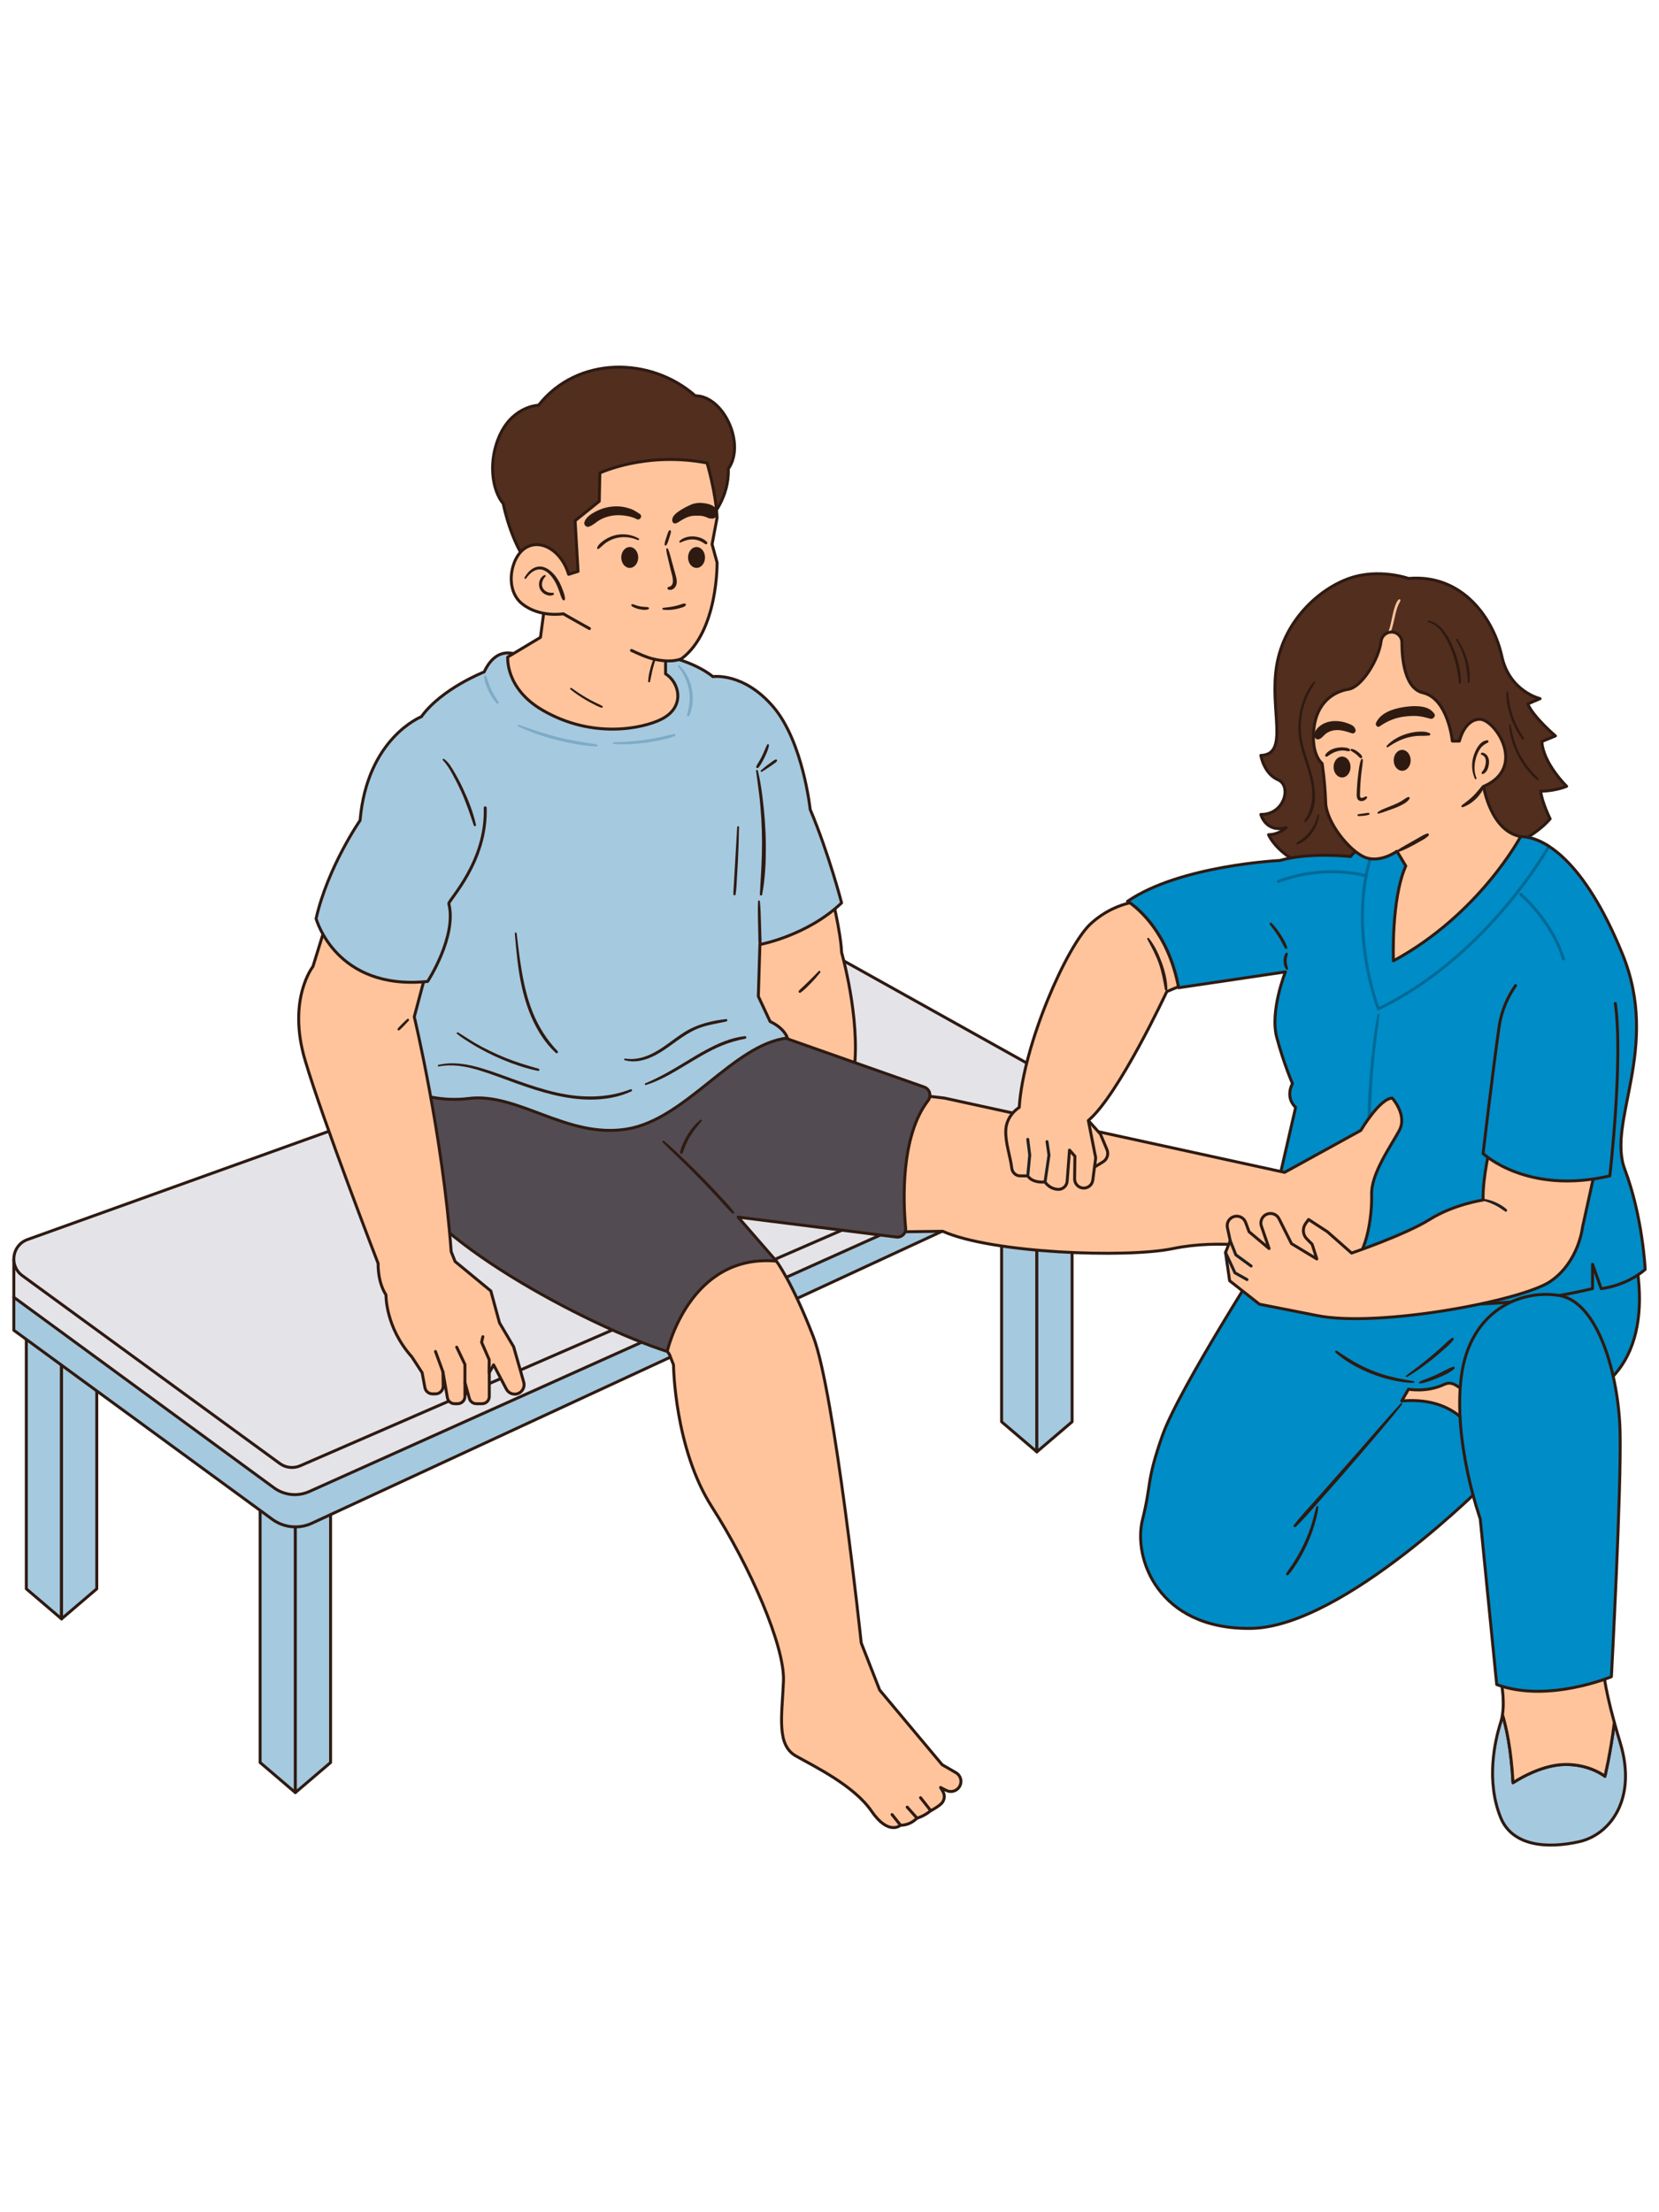 <?xml version="1.0" encoding="UTF-8"?>
<svg xmlns="http://www.w3.org/2000/svg" id="Osteopathy_Treatment" data-name="Osteopathy Treatment" viewBox="0 0 600 800">
  <g>
    <path d="M532.5,525.032l10.227-9.456s-10.61-19.972-29.169-21.279c-18.559-1.307-8.402,15.367-8.402,15.367l27.343,15.367Z" fill="#ffc49c"></path>
    <path d="M571.136,666.003c-11.293,2.557-24.148,1.787-28.409-8.736-5.335-13.174-2.131-27.699,0-34.304,.298-.938,.522-1.918,.671-2.919,1.374,4.57,3.164,12.592,3.803,24.652,0,0,9.375-6.392,18.537-6.605,9.162-.213,14.702,4.261,14.702,4.261,0,0,2.024-8.256,3.409-19.443,.607,2.216,1.31,4.645,2.12,7.298,6.168,20.242-3.541,33.239-14.833,35.796Z" fill="#a5c9df"></path>
    <path d="M571.136,666.003c-11.293,2.557-24.148,1.787-28.409-8.736-5.335-13.174-2.131-27.699,0-34.304,.298-.938,.522-1.918,.671-2.919,1.374,4.57,3.164,12.592,3.803,24.652,0,0,9.375-6.392,18.537-6.605,9.162-.213,14.702,4.261,14.702,4.261,0,0,2.024-8.256,3.409-19.443,.607,2.216,1.31,4.645,2.12,7.298,6.168,20.242-3.541,33.239-14.833,35.796Z" fill="none" stroke="#2e1a11" stroke-linecap="round" stroke-linejoin="round" stroke-width="1.065"></path>
    <path d="M583.849,622.91c-1.385,11.186-3.409,19.443-3.409,19.443,0,0-5.54-4.474-14.702-4.261-9.162,.213-18.537,6.605-18.537,6.605-.639-12.06-2.429-20.082-3.803-24.652,.906-6.094-.671-12.848-.671-12.848l37.074-4.474s0,5.476,4.048,20.188Z" fill="#ffc49c"></path>
    <path d="M583.849,622.91c-1.385,11.186-3.409,19.443-3.409,19.443,0,0-5.54-4.474-14.702-4.261-9.162,.213-18.537,6.605-18.537,6.605-.639-12.06-2.429-20.082-3.803-24.652,.906-6.094-.671-12.848-.671-12.848l37.074-4.474s0,5.476,4.048,20.188Z" fill="none" stroke="#2e1a11" stroke-linecap="round" stroke-linejoin="round" stroke-width="1.065"></path>
    <path d="M591.307,454.223l-132.316-2.709s-32.6,50.588-38.566,67.553c-5.966,16.965-3.835,16.965-7.244,30.601-3.409,13.636,5.54,39.631,39.205,39.205,33.665-.426,86.08-53.694,86.08-53.694,0,0-.793-31.108-31.505-28.551l2.442-4.261s6.477,1.278,12.869-1.704,5.966,9.375,35.37,7.67c29.404-1.705,39.631-24.269,33.665-54.109Z" fill="#008cc6"></path>
    <path d="M591.307,454.223l-132.316-2.709s-32.6,50.588-38.566,67.553c-5.966,16.965-3.835,16.965-7.244,30.601-3.409,13.636,5.54,39.631,39.205,39.205,33.665-.426,86.08-53.694,86.08-53.694,0,0-.793-31.108-31.505-28.551l2.442-4.261s6.477,1.278,12.869-1.704,5.966,9.375,35.37,7.67c29.404-1.705,39.631-24.269,33.665-54.109Z" fill="none" stroke="#2e1a11" stroke-linecap="round" stroke-linejoin="round" stroke-width="1.065"></path>
    <path d="M509.403,209.182s-10.714-3.835-21.508,0c-10.794,3.835-23.365,15.128-26.135,31.321-2.77,16.193,4.688,32.324-5.753,32.675,0,0,1.065,6.593,6.179,8.798,5.114,2.206,2.344,12.675-6.179,12.554,0,0,1.705,6.697,9.162,4.78,0,0-2.557,2.52-6.392,2.539,0,0,4.693,11.524,25.038,14.294,20.346,2.77,63.172-4.048,76.809-20.029,0,0-2.983-5.966-3.409-10.014,0,0,4.688,.117,9.375-1.752,0,0-8.523-8.305-8.949-16.205l4.901-2.022s-7.884-6.655-10.014-11.555l4.474-1.918s-11.08-2.557-13.85-15.341-13.593-29.83-33.75-28.125Z" fill="#522e1f"></path>
    <path d="M516.521,225.012c4.039,.966,6.275,5.26,7.835,8.738,1.879,4.189,2.809,8.671,3.307,13.215,.049,.445,.707,.469,.712,0,.034-3.754-.783-7.497-2.086-11.006-1.184-3.188-2.742-6.541-5.145-9.005-1.225-1.256-2.721-2.201-4.46-2.53-.382-.072-.55,.497-.163,.59h0Z" fill="#2e1a11"></path>
    <path d="M526.616,231.455c1.422,2.252,2.463,4.758,3.159,7.324,.702,2.59,.934,5.233,1.035,7.905,.016,.422,.603,.407,.645,0,.564-5.447-1.348-11.034-4.304-15.542-.217-.332-.75-.027-.535,.313h0Z" fill="#2e1a11"></path>
    <path d="M545.799,262.242c.223,3.794,1.423,7.566,3.146,10.937,.87,1.703,1.905,3.32,3.075,4.833,1.149,1.485,2.447,2.996,3.988,4.087,.326,.231,.653-.258,.408-.529-1.248-1.385-2.588-2.661-3.737-4.138-1.139-1.465-2.136-3.04-2.993-4.686-1.734-3.332-2.735-6.883-3.32-10.58-.051-.321-.587-.247-.568,.077h0Z" fill="#2e1a11"></path>
    <path d="M544.807,250.304c-.165,3.009,.572,6.22,1.544,9.048,.985,2.865,2.35,5.647,4.237,8.028,.259,.327,.796-.097,.575-.444-1.618-2.542-3.059-5.159-4.032-8.021-.472-1.388-.856-2.807-1.14-4.245-.291-1.473-.414-2.958-.616-4.442-.046-.337-.551-.231-.568,.077h0Z" fill="#2e1a11"></path>
    <path d="M475.166,246.481c-2.204,2.461-3.628,5.81-4.526,8.956-.918,3.215-1.268,6.597-.98,9.93,.631,7.282,4.583,13.853,4.905,21.176,.16,3.647-.668,7.165-2.81,10.157-.246,.343,.293,.743,.578,.446,4.598-4.768,3.481-12.491,1.797-18.246-1.08-3.689-2.484-7.297-3.199-11.085-.644-3.412-.602-6.943,.092-10.345,.392-1.92,.985-3.806,1.782-5.597,.788-1.774,1.829-3.376,2.825-5.034,.17-.282-.236-.612-.464-.358h0Z" fill="#2e1a11"></path>
    <path d="M476.475,294.771c-.431,2.083-1.382,4.067-2.65,5.768-.622,.835-1.35,1.599-2.138,2.279-.836,.723-1.761,1.282-2.666,1.906-.326,.225-.138,.827,.287,.681,2.103-.723,3.896-2.458,5.201-4.205,1.381-1.849,2.228-3.99,2.552-6.268,.053-.376-.505-.553-.586-.162h0Z" fill="#2e1a11"></path>
    <path d="M509.403,209.182s-10.714-3.835-21.508,0c-10.794,3.835-23.365,15.128-26.135,31.321-2.77,16.193,4.688,32.324-5.753,32.675,0,0,1.065,6.593,6.179,8.798,5.114,2.206,2.344,12.675-6.179,12.554,0,0,1.705,6.697,9.162,4.78,0,0-2.557,2.52-6.392,2.539,0,0,4.693,11.524,25.038,14.294,20.346,2.77,63.172-4.048,76.809-20.029,0,0-2.983-5.966-3.409-10.014,0,0,4.688,.117,9.375-1.752,0,0-8.523-8.305-8.949-16.205l4.901-2.022s-7.884-6.655-10.014-11.555l4.474-1.918s-11.08-2.557-13.85-15.341-13.593-29.83-33.75-28.125Z" fill="none" stroke="#2e1a11" stroke-linecap="round" stroke-linejoin="round" stroke-width="1.065"></path>
    <path d="M502.082,230.031c1.34-1.783,1.729-4.184,2.215-6.306,.271-1.181,.534-2.368,.886-3.528,.317-1.044,.768-1.948,1.267-2.906,.202-.388-.281-.775-.608-.469-.716,.669-1.097,1.788-1.398,2.692-.387,1.163-.66,2.361-.927,3.556-.485,2.175-.829,4.689-2.05,6.602-.252,.395,.347,.716,.615,.359h0Z" fill="#ffc49c"></path>
    <path d="M496.704,304.823s-6.014,1.803-8.263,4.928c0,0-14.748-1.705-25.544,1.421,0,0-36.08,1.707-55.114,14.774,0,0,14.205,8.238,18.466,31.249l38.637-5.734s-5.682,14.14-3.125,23.715c2.557,9.575,5.682,16.678,5.682,16.678,0,0-2.841,4.735,1.136,8.617l-12.571,54.735s46.662,28.125,119.958,10.796v-8.807l3.125,8.807s8.807-.82,15.909-6.944c0,0-.852-18.908-7.386-36.238-6.534-17.33,13.068-43.755-.852-77.844-13.921-34.089-28.409-42.328-36.79-42.47s-53.267,2.316-53.267,2.316Z" fill="#008cc6"></path>
    <path d="M494.071,316.745s-14.067-4.437-31.711,1.955" fill="none" stroke="#006a96" stroke-linecap="round" stroke-linejoin="round" stroke-width="1.065"></path>
    <path d="M549.971,323.436s13.636,11.354,16.619,28.025" fill="none" stroke="#006a96" stroke-linecap="round" stroke-linejoin="round" stroke-width="1.065"></path>
    <path d="M498.228,366.788c-.905,3.965-1.375,8.066-1.851,12.101-.479,4.056-.864,8.123-1.157,12.197-.589,8.185-.794,16.402-.62,24.606,.099,4.65,.226,9.328,.786,13.948,.065,.534,.874,.569,.861,0-.089-4.08-.357-8.154-.464-12.234s-.127-8.166-.057-12.248c.14-8.204,.647-16.404,1.504-24.565,.481-4.578,1.219-9.136,1.644-13.718,.034-.37-.564-.446-.646-.087h0Z" fill="#006a96"></path>
    <path d="M560.206,306.054c-3.929-2.534-7.426-3.499-10.235-3.547-7.708-.131-46.294,1.938-52.439,2.271-11.346,28.289,.968,60.087,.968,60.087,36.285-17.591,57.692-51.944,61.705-58.811Z" fill="none" stroke="#006a96" stroke-linecap="round" stroke-linejoin="round" stroke-width="1.065"></path>
    <path d="M496.704,304.823s-6.014,1.803-8.263,4.928c0,0-14.748-1.705-25.544,1.421,0,0-36.08,1.707-55.114,14.774,0,0,14.205,8.238,18.466,31.249l38.637-5.734s-5.682,14.14-3.125,23.715c2.557,9.575,5.682,16.678,5.682,16.678,0,0-2.841,4.735,1.136,8.617l-12.571,54.735s46.662,28.125,119.958,10.796v-8.807l3.125,8.807s8.807-.82,15.909-6.944c0,0-.852-18.908-7.386-36.238-6.534-17.33,13.068-43.755-.852-77.844-13.921-34.089-28.409-42.328-36.79-42.47s-53.267,2.316-53.267,2.316Z" fill="none" stroke="#2e1a11" stroke-linecap="round" stroke-linejoin="round" stroke-width="1.065"></path>
    <path d="M503.302,228.572h0c2.056,0,3.713,1.665,3.717,3.721,.01,5.847,.943,16.68,7.583,18.225,9.162,2.131,10.653,17.472,10.653,17.472h2.557s1.705-7.67,7.244-7.884c5.54-.213,17.472,17.472,1.492,24.29,0,0,2.557,16.193,13.423,18.111,0,0-14.915,28.125-46.023,44.958,0,0-.852-22.372,4.474-34.304l-3.196-5.327s-6.179,4.474-11.719,2.131c-5.54-2.344-13.85-12.571-14.063-19.815-.213-7.244-1.278-14.063-1.278-14.063,0,0-4.048-2.983-2.983-12.571,1.065-9.588,7.244-13.423,12.571-14.276,4.566-.731,10.854-10.384,11.752-17.421,.24-1.877,1.903-3.247,3.795-3.247Z" fill="#ffc49c"></path>
    <path d="M503.302,228.572h0c2.056,0,3.713,1.665,3.717,3.721,.01,5.847,.943,16.68,7.583,18.225,9.162,2.131,10.653,17.472,10.653,17.472h2.557s1.705-7.67,7.244-7.884c5.54-.213,17.472,17.472,1.492,24.29,0,0,2.557,16.193,13.423,18.111,0,0-14.915,28.125-46.023,44.958,0,0-.852-22.372,4.474-34.304l-3.196-5.327s-6.179,4.474-11.719,2.131c-5.54-2.344-13.85-12.571-14.063-19.815-.213-7.244-1.278-14.063-1.278-14.063,0,0-4.048-2.983-2.983-12.571,1.065-9.588,7.244-13.423,12.571-14.276,4.566-.731,10.854-10.384,11.752-17.421,.24-1.877,1.903-3.247,3.795-3.247Z" fill="none" stroke="#2e1a11" stroke-linecap="round" stroke-linejoin="round" stroke-width="1.065"></path>
    <path d="M505.609,308.091c1.032-.209,2.039-.701,2.985-1.152,.93-.444,1.848-.908,2.756-1.396,.906-.487,1.802-.992,2.693-1.508,.88-.51,1.954-1.078,2.614-1.869,.285-.342,.02-.852-.437-.751-.492,.109-.998,.379-1.451,.6-.492,.24-.964,.527-1.438,.801-.89,.516-1.784,1.023-2.681,1.528s-1.79,1.011-2.684,1.518c-.907,.514-1.865,1.029-2.654,1.717-.247,.216,.022,.567,.298,.511h0Z" fill="#2e1a11"></path>
    <path d="M536.194,284.037c-.34,.238-.587,.601-.848,.919-.274,.335-.549,.668-.827,1.001-.56,.671-1.151,1.312-1.773,1.926-1.235,1.218-2.629,2.269-4.024,3.295-.332,.244-.155,.869,.303,.719,1.793-.587,3.346-1.647,4.705-2.944,.676-.645,1.274-1.367,1.819-2.124,.266-.369,.502-.763,.708-1.167,.206-.402,.445-.856,.476-1.312,.018-.262-.324-.463-.542-.311h0Z" fill="#2e1a11"></path>
    <path d="M533.984,281.388c-1.003-2.415-.848-5.208-.063-7.656,.356-1.111,.843-2.201,1.533-3.147,.714-.979,1.617-1.518,2.674-2.059,.387-.198,.211-.85-.224-.826-2.606,.144-4.186,3.301-4.89,5.45-.924,2.823-.808,5.775,.4,8.479,.143,.319,.706,.087,.571-.24h0Z" fill="#2e1a11"></path>
    <path d="M535.731,272.872c.533,.267,.978,.461,1.299,.999,.365,.612,.381,1.347,.312,2.038-.063,.622-.221,1.252-.452,1.834-.222,.557-.592,1.028-.968,1.488-.231,.283-.026,.803,.389,.668,1.629-.531,2.161-2.662,2.214-4.174,.032-.904-.17-1.842-.735-2.564-.439-.562-1.228-1.101-1.976-.92-.279,.067-.349,.498-.083,.631h0Z" fill="#2e1a11"></path>
    <path d="M491.303,295.118c.647-.005,1.287-.028,1.931-.111,.658-.085,1.323-.168,1.937-.432,.315-.136,.137-.616-.167-.617-.63-.002-1.259,.144-1.881,.229-.606,.083-1.213,.175-1.82,.241-.185,.02-.345,.144-.345,.345,0,.186,.158,.347,.345,.345h0Z" fill="#2e1a11"></path>
    <path d="M498.573,294.23c.475-.181,.99-.271,1.474-.438,.519-.179,1.032-.373,1.551-.551,1.011-.347,2.023-.696,3.019-1.085,.954-.373,1.893-.788,2.784-1.293,.874-.495,1.884-1.134,2.362-2.047,.206-.394-.197-.73-.569-.569-.892,.386-1.675,1.057-2.52,1.541-.894,.511-1.837,.938-2.788,1.333-.939,.389-1.892,.744-2.829,1.138-.442,.186-.891,.362-1.325,.566-.502,.237-.922,.566-1.395,.844-.291,.17-.098,.691,.237,.563h0Z" fill="#2e1a11"></path>
    <path d="M488.602,271.484c.32,.229,.643,.437,.945,.632,.16,.103,.316,.211,.473,.318,.079,.053,.156,.108,.233,.164,.038,.028,.076,.056,.114,.085,.084,.063-.094-.076,.049,.038,.289,.232,.562,.481,.821,.746,.298,.306,.561,.721,1.032,.732,.154,.003,.309-.114,.347-.264,.125-.498-.277-.885-.592-1.214-.295-.308-.619-.584-.957-.843-.663-.51-1.368-.922-2.189-1.047-.401-.061-.618,.409-.276,.654h0Z" fill="#2e1a11"></path>
    <path d="M492.214,274.732c-.54,1.613-.751,3.348-.969,5.029-.224,1.732-.393,3.474-.484,5.219-.044,.841-.087,1.686-.088,2.529-.001,.607,.075,1.272,.527,1.725,.94,.942,2.597,.359,3.2-.676,.167-.286-.108-.637-.425-.553-.507,.134-.954,.548-1.501,.542-.721-.007-.624-.864-.615-1.375,.025-1.38,.093-2.76,.187-4.137,.091-1.336,.217-2.669,.379-3.999,.169-1.398,.416-2.803,.481-4.21,.019-.412-.569-.456-.691-.093h0Z" fill="#2e1a11"></path>
    <path d="M501.935,270.203c2.246-1.503,4.546-2.797,7.18-3.486,1.261-.33,2.552-.532,3.853-.603,1.333-.073,2.686,.058,4.008-.153,.371-.059,.43-.645,.105-.806-1.26-.624-2.737-.65-4.114-.557-1.431,.097-2.851,.359-4.221,.784-2.661,.824-5.326,2.223-7.195,4.326-.226,.254,.069,.707,.383,.497h0Z" fill="#2e1a11"></path>
    <path d="M488.175,270.982c-.482-.576-1.593-.634-2.289-.689-.82-.066-1.643-.011-2.449,.153-1.539,.314-3.263,1.107-4.112,2.493-.246,.401,.248,.908,.652,.652,.607-.385,1.173-.828,1.809-1.171,.627-.338,1.288-.607,1.98-.781,.673-.169,1.366-.249,2.06-.222,.354,.014,.705,.052,1.052,.122,.379,.076,.736,.188,1.123,.105,.314-.068,.352-.449,.174-.661h0Z" fill="#2e1a11"></path>
    <ellipse cx="507.118" cy="274.961" rx="3.067" ry="3.777" fill="#2e1a11"></ellipse>
    <ellipse cx="485.375" cy="277.377" rx="3.067" ry="3.777" fill="#2e1a11"></ellipse>
    <path d="M498.986,262.671c2.581-1.815,5.342-3.022,8.478-3.472,1.612-.231,3.27-.355,4.897-.273,1.673,.084,3.323,.546,4.929,.992,.962,.267,2.127-.941,1.424-1.852-.722-.934-1.433-1.557-2.538-2.003-.962-.388-2.001-.553-3.031-.643-2.011-.177-4.097,.04-6.08,.383-3.565,.617-7.739,2.044-9.394,5.553-.368,.781,.452,1.922,1.315,1.315h0Z" fill="#2e1a11"></path>
    <path d="M490.239,263.848c-.162-.387-.267-.707-.566-1.028-.266-.286-.568-.505-.918-.681-.749-.375-1.557-.67-2.361-.903-1.667-.484-3.398-.617-5.114-.359-1.321,.198-2.608,.701-3.688,1.492-.677,.496-1.222,1.043-1.69,1.744-.399,.597-.782,1.64-.496,2.346,.258,.638,.834,1.081,1.559,.885,1.031-.278,1.783-1.465,2.622-2.09-.146,.109,.038-.021,.087-.052,.104-.066,.205-.136,.311-.2,.238-.144,.484-.273,.736-.39,.3-.139,.127-.068,.439-.178,.262-.092,.528-.17,.798-.233,1.096-.257,2.281-.223,3.386-.028,.651,.114,1.29,.279,1.92,.476,.537,.168,1.161,.334,1.648,.528,.722,.288,1.633-.599,1.328-1.328h0Z" fill="#2e1a11"></path>
    <path d="M459.239,334.297c1.034,1.359,2.064,2.731,2.981,4.174,.447,.703,.866,1.422,1.264,2.154,.419,.773,.792,1.579,1.275,2.315,.256,.391,.902,.152,.772-.326-.453-1.663-1.465-3.242-2.391-4.68-.953-1.479-2.012-2.887-3.25-4.139-.32-.323-.942,.118-.65,.502h0Z" fill="#2e1a11"></path>
    <path d="M464.964,344.706c-.149,.228-.287,.443-.381,.7-.087,.238-.158,.48-.21,.729-.108,.514-.158,1.042-.14,1.566,.035,1.032,.28,2.135,1.019,2.9,.257,.265,.663-.012,.591-.344-.188-.866-.476-1.706-.507-2.6-.015-.427,.011-.858,.09-1.277,.042-.219,.092-.438,.154-.651,.067-.23,.104-.46,.17-.69,.139-.482-.526-.733-.787-.332h0Z" fill="#2e1a11"></path>
    <path d="M506.619,507.465c-5.158,5.614-10.088,11.433-15.117,17.163-5.033,5.734-10.073,11.461-15.137,17.168-2.855,3.217-5.844,6.361-8.464,9.777-.333,.434,.365,.92,.735,.567,2.787-2.653,5.288-5.62,7.841-8.494,2.507-2.822,5.006-5.65,7.497-8.485,5.038-5.734,9.996-11.539,14.939-17.355,2.769-3.258,5.507-6.534,8.147-9.899,.241-.307-.163-.745-.441-.441h0Z" fill="#2e1a11"></path>
    <path d="M476.095,544.868c-.657,2.116-1.086,4.296-1.761,6.41-.683,2.136-1.483,4.235-2.411,6.276-.917,2.018-1.949,3.988-3.088,5.89-.551,.92-1.126,1.828-1.722,2.72-.63,.941-1.366,1.85-1.924,2.834-.261,.46,.35,.939,.732,.565,.783-.767,1.432-1.748,2.055-2.647,.652-.942,1.272-1.904,1.859-2.887,1.174-1.968,2.224-4.006,3.144-6.104,.91-2.075,1.705-4.2,2.359-6.37,.641-2.125,1.287-4.372,1.439-6.595,.028-.403-.57-.455-.683-.092h0Z" fill="#2e1a11"></path>
    <path d="M511.279,499.473c-3.875-.654-7.732-1.343-11.477-2.568-3.725-1.218-7.319-2.831-10.698-4.816-1.922-1.129-3.767-2.379-5.622-3.613-.376-.25-.82,.322-.484,.627,2.956,2.686,6.5,4.767,10.112,6.442,3.62,1.679,7.414,2.951,11.322,3.763,2.237,.465,4.479,.77,6.764,.778,.341,.001,.439-.553,.083-.613h0Z" fill="#2e1a11"></path>
    <path d="M508.888,497.948c3.118-1.857,6.066-3.951,8.906-6.21,1.431-1.138,2.825-2.324,4.19-3.541,1.311-1.169,2.777-2.345,3.75-3.822,.221-.335-.216-.761-.549-.549-1.466,.933-2.679,2.285-3.965,3.446-1.327,1.2-2.684,2.367-4.062,3.508-2.784,2.306-5.666,4.498-8.579,6.639-.31,.228-.038,.735,.309,.528h0Z" fill="#2e1a11"></path>
    <path d="M513.438,500.296c1.14-.008,2.256-.418,3.332-.776,1.082-.36,2.151-.761,3.202-1.203,2.065-.87,4.327-1.815,6.008-3.332,.321-.289-.015-.881-.429-.737-2.095,.726-4.041,1.944-6.061,2.859-1.034,.469-2.078,.914-3.135,1.328-1.031,.404-2.132,.713-3.066,1.309-.241,.154-.153,.553,.149,.551h0Z" fill="#2e1a11"></path>
    <path d="M541.307,609.184c18.466,6.818,41.477-2.841,41.477-2.841,0,0,3.693-68.466,3.125-88.921-.568-20.455-7.955-46.591-21.968-48.931s-32.294,5.465-35.419,29.193c-3.125,23.728,6.818,51.557,6.818,51.557l5.966,59.944Z" fill="#008cc6"></path>
    <path d="M541.307,609.184c18.466,6.818,41.477-2.841,41.477-2.841,0,0,3.693-68.466,3.125-88.921-.568-20.455-7.955-46.591-21.968-48.931s-32.294,5.465-35.419,29.193c-3.125,23.728,6.818,51.557,6.818,51.557l5.966,59.944Z" fill="none" stroke="#2e1a11" stroke-linecap="round" stroke-linejoin="round" stroke-width="1.065"></path>
  </g>
  <g>
    <g>
      <polygon points="374.991 525.032 362.249 514.16 362.249 420.059 374.991 420.059 374.991 525.032" fill="#a5c9df"></polygon>
      <polygon points="374.991 525.032 362.249 514.16 362.249 420.059 374.991 420.059 374.991 525.032" fill="none" stroke="#2e1a11" stroke-linecap="round" stroke-linejoin="round" stroke-width="1.065"></polygon>
      <polygon points="374.991 525.032 387.733 514.16 387.733 420.059 374.991 420.059 374.991 525.032" fill="#a5c9df"></polygon>
      <polygon points="374.991 525.032 387.733 514.16 387.733 420.059 374.991 420.059 374.991 525.032" fill="none" stroke="#2e1a11" stroke-linecap="round" stroke-linejoin="round" stroke-width="1.065"></polygon>
      <polygon points="22.256 585.432 9.514 574.56 9.514 480.459 22.256 480.459 22.256 585.432" fill="#a5c9df"></polygon>
      <polygon points="22.256 585.432 9.514 574.56 9.514 480.459 22.256 480.459 22.256 585.432" fill="none" stroke="#2e1a11" stroke-linecap="round" stroke-linejoin="round" stroke-width="1.065"></polygon>
      <polygon points="22.256 585.432 34.998 574.56 34.998 480.459 22.256 480.459 22.256 585.432" fill="#a5c9df"></polygon>
      <polygon points="22.256 585.432 34.998 574.56 34.998 480.459 22.256 480.459 22.256 585.432" fill="none" stroke="#2e1a11" stroke-linecap="round" stroke-linejoin="round" stroke-width="1.065"></polygon>
      <polygon points="106.816 648.248 94.073 637.376 94.073 543.275 106.816 543.275 106.816 648.248" fill="#a5c9df"></polygon>
      <polygon points="106.816 648.248 94.073 637.376 94.073 543.275 106.816 543.275 106.816 648.248" fill="none" stroke="#2e1a11" stroke-linecap="round" stroke-linejoin="round" stroke-width="1.065"></polygon>
      <polygon points="106.816 648.248 119.558 637.376 119.558 543.275 106.816 543.275 106.816 648.248" fill="#a5c9df"></polygon>
      <polygon points="106.816 648.248 119.558 637.376 119.558 543.275 106.816 543.275 106.816 648.248" fill="none" stroke="#2e1a11" stroke-linecap="round" stroke-linejoin="round" stroke-width="1.065"></polygon>
      <path d="M5,469.127v11.932l93.506,68.383c4.146,3.032,9.611,3.574,14.271,1.415l280.831-130.096v-7.915L5,469.127Z" fill="#a5c9df"></path>
      <path d="M5,469.127v11.932l93.506,68.383c4.146,3.032,9.611,3.574,14.271,1.415l280.831-130.096v-7.915L5,469.127Z" fill="none" stroke="#2e1a11" stroke-linecap="round" stroke-linejoin="round" stroke-width="1.065"></path>
      <path d="M5,455.49v13.636l94.09,68.907c3.704,2.713,8.58,3.227,12.769,1.346l281.749-126.534v-12.374L5,455.49Z" fill="#e4e3e8"></path>
      <path d="M5,455.49v13.636l94.09,68.907c3.704,2.713,8.58,3.227,12.769,1.346l281.749-126.534v-12.374L5,455.49Z" fill="none" stroke="#2e1a11" stroke-linecap="round" stroke-linejoin="round" stroke-width="1.065"></path>
      <path d="M8.064,461.304l93.141,67.947c2.138,1.56,4.942,1.869,7.369,.814l280.55-121.995c5.661-2.462,6.051-10.342,.661-13.351l-87.421-48.799c-1.882-1.051-4.127-1.236-6.156-.507L9.938,448.261c-5.63,2.022-6.706,9.517-1.874,13.043Z" fill="#e4e3e8"></path>
      <path d="M8.064,461.304l93.141,67.947c2.138,1.56,4.942,1.869,7.369,.814l280.55-121.995c5.661-2.462,6.051-10.342,.661-13.351l-87.421-48.799c-1.882-1.051-4.127-1.236-6.156-.507L9.938,448.261c-5.63,2.022-6.706,9.517-1.874,13.043Z" fill="none" stroke="#2e1a11" stroke-linecap="round" stroke-linejoin="round" stroke-width="1.065"></path>
    </g>
    <g>
      <path d="M300.68,323.381s3.409,13.643,3.693,21.029c0,0,6.818,23.845,4.545,42.462l-30.853-6.624-8.614-22.77v-21.591l31.228-12.506Z" fill="#ffc49c"></path>
      <path d="M300.68,323.381s3.409,13.643,3.693,21.029c0,0,6.818,23.845,4.545,42.462l-30.853-6.624-8.614-22.77v-21.591l31.228-12.506Z" fill="none" stroke="#2e1a11" stroke-linecap="round" stroke-linejoin="round" stroke-width="1.065"></path>
      <path d="M296.093,351.195c-1.148,1.215-2.337,2.395-3.526,3.569-.58,.573-1.164,1.141-1.759,1.698-.625,.585-1.284,1.145-1.86,1.78-.337,.372,.108,1.048,.565,.732,1.377-.953,2.586-2.224,3.755-3.415,1.194-1.216,2.294-2.5,3.357-3.831,.295-.369-.192-.893-.533-.533h0Z" fill="#2e1a11"></path>
      <path d="M311.476,594.128s-9.659-90.91-17.33-110.737c-7.67-19.828-13.352-27.331-13.352-27.331l-7.386-4.545s-30.121,3.409-34.663,32.955l3.413,5.436,1.421,3.655s.284,30.114,13.921,51.421c13.636,21.307,26.421,50.284,25.852,63.069s-2.557,23.012,4.545,26.989,21.023,10.796,27.273,19.887,10.511,5.114,10.511,5.114c0,0,3.125,.284,5.966-2.557,0,0,2.415-.568,4.972-2.699,0,0,1.886-.876,3.617-2.349,1.322-1.125,1.666-3.031,.798-4.535l-.864-1.498,2.03,1.048c1.414,.73,3.137,.461,4.262-.664h0c1.699-1.699,1.325-4.548-.755-5.75l-4.968-2.872-22.585-26.989-6.676-17.046Z" fill="#ffc49c"></path>
      <path d="M311.476,594.128s-9.659-90.91-17.33-110.737c-7.67-19.828-13.352-27.331-13.352-27.331l-7.386-4.545s-30.121,3.409-34.663,32.955l3.413,5.436,1.421,3.655s.284,30.114,13.921,51.421c13.636,21.307,26.421,50.284,25.852,63.069s-2.557,23.012,4.545,26.989,21.023,10.796,27.273,19.887,10.511,5.114,10.511,5.114c0,0,3.125,.284,5.966-2.557,0,0,2.415-.568,4.972-2.699,0,0,1.886-.876,3.617-2.349,1.322-1.125,1.666-3.031,.798-4.535l-.864-1.498,2.03,1.048c1.414,.73,3.137,.461,4.262-.664h0c1.699-1.699,1.325-4.548-.755-5.75l-4.968-2.872-22.585-26.989-6.676-17.046Z" fill="none" stroke="#2e1a11" stroke-linecap="round" stroke-linejoin="round" stroke-width="1.065"></path>
      <line x1="336.618" y1="654.781" x2="332.925" y2="650.094" fill="none" stroke="#2e1a11" stroke-linecap="round" stroke-linejoin="round" stroke-width="1.065"></line>
      <line x1="331.646" y1="657.48" x2="328.095" y2="653.503" fill="none" stroke="#2e1a11" stroke-linecap="round" stroke-linejoin="round" stroke-width="1.065"></line>
      <line x1="325.68" y1="660.037" x2="322.626" y2="656.202" fill="none" stroke="#2e1a11" stroke-linecap="round" stroke-linejoin="round" stroke-width="1.065"></line>
      <path d="M331.078,395.831l10.511,1.272,123.012,26.853,27.557-15.166s6.818-11.551,11.364-11.687c0,0,5.54,6.109,2.557,11.687-2.983,5.578-10.227,15.605-10.014,23.162,.213,7.558-1.705,24.39-9.801,26.734-8.097,2.344-27.273-7.173-27.273-7.173,0,0-17.685-3.551-34.73,0-17.046,3.551-65.838,1.633-83.31-6.25l-15.98,.213s-7.599-31.321,6.108-49.645Z" fill="#ffc49c"></path>
      <path d="M331.078,395.831l10.511,1.272,123.012,26.853,27.557-15.166s6.818-11.551,11.364-11.687c0,0,5.54,6.109,2.557,11.687-2.983,5.578-10.227,15.605-10.014,23.162,.213,7.558-1.705,24.39-9.801,26.734-8.097,2.344-27.273-7.173-27.273-7.173,0,0-17.685-3.551-34.73,0-17.046,3.551-65.838,1.633-83.31-6.25l-15.98,.213s-7.599-31.321,6.108-49.645Z" fill="none" stroke="#2e1a11" stroke-linecap="round" stroke-linejoin="round" stroke-width="1.065"></path>
      <path d="M138.748,384.881s-.461,16.064,6.161,39.075c6.623,23.012,67.135,55.398,96.396,64.773,0,0,7.955-35.512,39.489-32.671l-13.848-15.909,57.248,7.198c1.887,.237,3.517-1.329,3.34-3.224-.856-9.156-1.952-33.089,8.107-46.101,1.321-1.71,.633-4.2-1.405-4.918l-50.886-17.929h-9.582l-135.021,9.705Z" fill="#534b52"></path>
      <path d="M138.748,384.881s-.461,16.064,6.161,39.075c6.623,23.012,67.135,55.398,96.396,64.773,0,0,7.955-35.512,39.489-32.671l-13.848-15.909,57.248,7.198c1.887,.237,3.517-1.329,3.34-3.224-.856-9.156-1.952-33.089,8.107-46.101,1.321-1.71,.633-4.2-1.405-4.918l-50.886-17.929h-9.582l-135.021,9.705Z" fill="none" stroke="#2e1a11" stroke-linecap="round" stroke-linejoin="round" stroke-width="1.065"></path>
      <path d="M239.666,413.092c3.235,3.344,6.707,6.465,9.994,9.76,3.317,3.325,6.576,6.71,9.762,10.162,1.791,1.94,3.498,3.976,5.41,5.796,.325,.309,.941-.109,.65-.502-1.385-1.872-2.991-3.568-4.568-5.28s-3.173-3.409-4.787-5.089c-3.253-3.388-6.587-6.7-9.994-9.933-1.945-1.845-3.889-3.72-5.973-5.408-.343-.278-.814,.164-.494,.494h0Z" fill="#2e1a11"></path>
      <path d="M253.366,404.94c-1.865,1.436-3.351,3.27-4.594,5.261-.627,1.003-1.181,2.05-1.661,3.131s-.974,2.219-1.134,3.4c-.059,.439,.564,.831,.799,.337,.477-1.004,.801-2.075,1.249-3.092,.463-1.053,.996-2.076,1.588-3.062,1.182-1.971,2.645-3.74,4.13-5.487,.21-.247-.077-.717-.376-.487h0Z" fill="#2e1a11"></path>
      <path d="M187.043,236.881s-7.244-3.977-11.932,6.108c0,0-15.341,5.966-22.727,16.193s-11.932,26.421-9.943,46.875c0,0-12.216,48.296-6.534,82.671,0,0,15.625,10.796,33.523,8.523,17.898-2.273,35.512,14.489,57.103,11.08s38.637-30.682,58.239-32.955c0,0-.852-3.409-6.25-5.966l-4.261-9.091,.568-18.75s17.046-3.125,29.546-15.057c0,0-4.545-17.614-11.364-33.807,0,0-2.557-24.472-13.352-37.094-10.796-12.622-21.84-10.918-21.84-10.918,0,0-7.422-6.66-23.473-8.586-16.051-1.926-47.301,.773-47.301,.773Z" fill="#a5c9df"></path>
      <path d="M187.043,236.881s-7.244-3.977-11.932,6.108c0,0-15.341,5.966-22.727,16.193s-11.932,26.421-9.943,46.875c0,0-12.216,48.296-6.534,82.671,0,0,15.625,10.796,33.523,8.523,17.898-2.273,35.512,14.489,57.103,11.08s38.637-30.682,58.239-32.955c0,0-.852-3.409-6.25-5.966l-4.261-9.091,.568-18.75s17.046-3.125,29.546-15.057c0,0-4.545-17.614-11.364-33.807,0,0-2.557-24.472-13.352-37.094-10.796-12.622-21.84-10.918-21.84-10.918,0,0-7.422-6.66-23.473-8.586-16.051-1.926-47.301,.773-47.301,.773Z" fill="none" stroke="#2e1a11" stroke-linecap="round" stroke-linejoin="round" stroke-width="1.065"></path>
      <path d="M277.464,269.265c-.687,1.31-1.169,2.727-1.825,4.056-.325,.658-.674,1.303-1.04,1.939-.361,.626-.872,1.27-1.095,1.959-.147,.455,.432,.707,.748,.435,.275-.237,.473-.588,.675-.887,.212-.314,.403-.641,.592-.97,.378-.656,.727-1.329,1.055-2.012,.64-1.336,1.305-2.776,1.53-4.25,.055-.36-.439-.651-.639-.269h0Z" fill="#2e1a11"></path>
      <path d="M273.442,278.771c.346,2.879,.798,5.744,1.14,8.624,.344,2.888,.579,5.785,.75,8.688,.343,5.808,.325,11.64,.032,17.449-.166,3.302-.384,6.604-.545,9.904-.023,.462,.729,.575,.817,.111,1.097-5.768,1.372-11.662,1.347-17.529-.025-5.909-.466-11.8-1.206-17.661-.41-3.248-.888-6.498-1.696-9.673-.088-.346-.687-.286-.642,.087h0Z" fill="#2e1a11"></path>
      <path d="M274.165,325.945c-.127,2.691-.066,5.383-.003,8.078l.093,3.977c.03,1.289-.081,2.704,.276,3.952,.098,.344,.637,.369,.722,0,.285-1.228,.121-2.577,.087-3.828l-.109-4.101c-.071-2.697-.145-5.392-.405-8.078-.041-.419-.641-.432-.662,0h0Z" fill="#2e1a11"></path>
      <path d="M275.572,279.081c.94-.642,1.935-1.198,2.871-1.85,.461-.321,.922-.643,1.378-.971,.433-.311,1.039-.656,1.231-1.178,.077-.209-.122-.44-.331-.435-.533,.014-1.041,.469-1.455,.766-.457,.329-.91,.663-1.362,.999-.453,.336-.917,.672-1.347,1.038-.428,.364-.857,.742-1.307,1.081-.319,.241-.023,.785,.321,.55h0Z" fill="#2e1a11"></path>
      <path d="M196.94,219.413l-1.472,11.076-11.834,7.102s-.985,11.302,12.5,19.176c18.245,10.653,36.407,6.605,42.898,3.409,9.233-4.545,6.481-13.636,1.678-16.477v-7.812l-33.638-15.876-10.132-.598Z" fill="#ffc49c"></path>
      <path d="M196.94,219.413l-1.472,11.076-11.834,7.102s-.985,11.302,12.5,19.176c18.245,10.653,36.407,6.605,42.898,3.409,9.233-4.545,6.481-13.636,1.678-16.477v-7.812l-33.638-15.876-10.132-.598Z" fill="none" stroke="#2e1a11" stroke-linecap="round" stroke-linejoin="round" stroke-width="1.065"></path>
      <path d="M206.295,249.3c1.702,1.379,3.52,2.607,5.401,3.728,.928,.553,1.876,1.071,2.837,1.562,.984,.502,1.986,1.036,3.048,1.351,.373,.111,.596-.429,.263-.624-.928-.544-1.938-.948-2.899-1.432-.965-.486-1.913-1.003-2.848-1.543-1.87-1.08-3.657-2.29-5.411-3.548-.295-.211-.676,.276-.391,.506h0Z" fill="#2e1a11"></path>
      <path d="M236.661,237.524c-.619,1.411-1.096,2.861-1.482,4.353-.385,1.486-.719,3.001-.764,4.538-.011,.386,.589,.473,.678,.092,.342-1.459,.571-2.941,.933-4.397,.362-1.454,.82-2.888,1.293-4.309,.127-.381-.493-.654-.658-.277h0Z" fill="#2e1a11"></path>
      <path d="M257.214,187.023s6.605-7.244,6.179-17.472c6.392-8.949-1.705-26.421-11.932-26.421-16.193-14.276-42.681-14.412-56.676,3.409,0,0-8.736,.213-13.636,10.014-4.901,9.801-3.196,20.881,.852,25.568,0,0,2.557,13.636,9.375,22.372s23.012,10.014,23.012,10.014l31.747-8.097,11.08-19.389Z" fill="#522e1f"></path>
      <path d="M257.214,187.023s6.605-7.244,6.179-17.472c6.392-8.949-1.705-26.421-11.932-26.421-16.193-14.276-42.681-14.412-56.676,3.409,0,0-8.736,.213-13.636,10.014-4.901,9.801-3.196,20.881,.852,25.568,0,0,2.557,13.636,9.375,22.372s23.012,10.014,23.012,10.014l31.747-8.097,11.08-19.389Z" fill="none" stroke="#2e1a11" stroke-linecap="round" stroke-linejoin="round" stroke-width="1.065"></path>
      <path d="M255.723,167.421s3.196,10.653,3.622,19.815l-1.811,9.588,1.811,6.605s.426,24.716-12.784,34.73c0,0-3.409,1.918-10.867,0-7.457-1.918-31.96-16.193-31.96-16.193,0,0-8.523,1.492-14.915-3.622s-4.261-16.832,1.278-20.242c5.54-3.409,12.997,1.065,15.554,9.588l3.409-1.065-1.065-18.324,8.736-7.031,.213-10.227s16.619-7.884,38.779-3.622Z" fill="#ffc49c"></path>
      <path d="M213.187,227.308c-2.64-1.456-4.975-2.775-6.664-3.738-1.736-.99-2.789-1.604-2.789-1.604,0,0-8.523,1.492-14.915-3.622s-4.261-16.832,1.278-20.242c5.54-3.409,12.997,1.065,15.554,9.588l3.409-1.065-1.065-18.324,8.736-7.031,.213-10.227s16.619-7.884,38.779-3.622c0,0,3.196,10.653,3.622,19.815l-1.811,9.588,1.811,6.605s.426,24.716-12.784,34.73c0,0-3.409,1.918-10.867,0-1.708-.439-4.311-1.527-7.31-2.943" fill="none" stroke="#2e1a11" stroke-linecap="round" stroke-linejoin="round" stroke-width="1.065"></path>
      <path d="M190.275,209.18c.982-1.408,2.296-2.741,4.015-3.161,1.772-.433,3.298,.501,4.511,1.722,1.153,1.161,1.996,2.619,2.663,4.103,.367,.817,.657,1.659,.963,2.499,.307,.843,.534,1.824,1.066,2.555,.259,.356,.828,.246,.845-.229,.038-1.026-.392-2.168-.731-3.125-.362-1.022-.78-2.033-1.282-2.995-.855-1.635-2.009-3.123-3.467-4.263-1.473-1.152-3.185-1.788-5.037-1.196-1.878,.6-3.139,2.121-4.106,3.762-.215,.365,.325,.666,.561,.328h0Z" fill="#2e1a11"></path>
      <path d="M196.917,207.979c-1.803,.764-2.395,3.175-1.686,4.885,.376,.907,1.104,1.654,1.984,2.085,.44,.215,.903,.365,1.39,.423,.53,.064,.957-.029,1.448-.212,.393-.146,.382-.851-.108-.797-.349,.038-.758-.002-1.107-.044-.367-.044-.743-.144-1.075-.307-.673-.33-1.252-.864-1.545-1.564-.586-1.398,.068-2.97,1.07-3.988,.261-.266-.068-.609-.371-.48h0Z" fill="#2e1a11"></path>
      <path d="M230.988,194.711c-2.588-1.451-5.636-1.865-8.52-1.155-1.283,.316-2.517,.855-3.627,1.572-1.087,.702-2.328,1.64-2.857,2.86-.13,.299,.171,.76,.512,.512,.969-.701,1.753-1.615,2.751-2.29,1.018-.688,2.139-1.218,3.321-1.552,2.656-.75,5.564-.476,8.081,.631,.385,.169,.724-.362,.338-.579h0Z" fill="#2e1a11"></path>
      <path d="M246.153,196.177c1.476-.69,2.939-1.187,4.593-1.102s3.015,.778,4.356,1.694c.476,.325,.943-.371,.59-.765-1.205-1.343-3.192-1.94-4.946-2.019-1.738-.079-3.747,.39-4.982,1.687-.261,.274,.066,.654,.388,.503h0Z" fill="#2e1a11"></path>
      <ellipse cx="227.752" cy="201.595" rx="3.067" ry="3.777" fill="#2e1a11"></ellipse>
      <ellipse cx="251.912" cy="201.595" rx="3.067" ry="3.777" fill="#2e1a11"></ellipse>
      <path d="M244.397,189.262c.596-.145,1.023-.477,1.524-.801,.495-.32,1.024-.612,1.542-.895,1.069-.585,2.234-.954,3.369-1.06,.143-.043,.159-.03,.045,.04,.158-.018,.317-.033,.476-.045,.317-.023,.628-.014,.945-.012,.301,.002,.6-.007,.901,.011,.092,.005,.98,.124,.498,.041,.59,.101,1.175,.243,1.731,.468-.503-.203,.96,.414,.813,.375,.383,.103,.817,.135,1.209,.158,1.652,.095,2.545-1.842,1.817-3.167-.892-1.625-2.91-2.177-4.633-2.408-.746-.1-1.473-.144-2.224-.075-.477,.043-.943,.13-1.407,.241-.194,.046-.392,.094-.582,.156-.129,.034-.253,.082-.372,.143-.283,.1-.346,.131-.189,.095-1.442,.619-2.767,1.315-4.072,2.174-1.167,.769-2.839,2.001-2.663,3.593,.072,.654,.583,1.137,1.272,.969h0Z" fill="#2e1a11"></path>
      <path d="M231.333,185.815c-.794-.475-1.523-1.023-2.362-1.424-.849-.406-1.764-.68-2.678-.895-1.938-.454-3.908-.493-5.872-.191-1.765,.271-3.482,.888-5.058,1.722-1.578,.835-3.45,2.007-4.014,3.796-.3,.951,.688,1.952,1.643,1.643,1.471-.474,2.61-1.7,3.95-2.451,1.274-.715,2.64-1.19,4.073-1.472,1.498-.295,3.061-.3,4.575-.121,1.486,.176,3.321,.56,4.636,1.291,1.237,.688,2.324-1.17,1.109-1.897h0Z" fill="#2e1a11"></path>
      <path d="M241.999,191.855c-.292,.342-.43,.81-.578,1.229-.149,.422-.292,.845-.429,1.271-.269,.832-.625,1.717-.625,2.602,0,.363,.45,.437,.64,.173,.507-.705,.733-1.629,.998-2.447,.133-.41,.26-.821,.383-1.234,.122-.411,.304-.888,.269-1.322-.025-.301-.422-.548-.657-.272h0Z" fill="#2e1a11"></path>
      <path d="M240.952,198.605c.094,1.266,.419,2.493,.72,3.723,.322,1.317,.627,2.637,.938,3.957,.382,1.624,1.881,5.538-.844,5.973-.528,.084-.436,.841,0,.979,1.184,.376,2.273-.419,2.732-1.49,.568-1.327,.123-2.807-.242-4.127-.427-1.543-.864-3.083-1.283-4.628-.416-1.531-.755-3.102-1.415-4.55-.133-.291-.628-.148-.605,.164h0Z" fill="#2e1a11"></path>
      <path d="M228.412,219.088c.398,.382,.906,.604,1.416,.803,.485,.189,.994,.335,1.504,.439,1.011,.206,2.223,.382,3.2-.033,.304-.129,.2-.613-.089-.685-.492-.121-1.012-.116-1.515-.149-.46-.03-.911-.084-1.363-.17-.465-.089-.921-.207-1.371-.351-.476-.153-.941-.361-1.432-.456-.334-.064-.627,.336-.35,.602h0Z" fill="#2e1a11"></path>
      <path d="M239.884,220.495c1.467,.186,2.888,.086,4.341-.184,.716-.133,1.42-.309,2.115-.526,.595-.186,1.471-.377,1.72-1.009,.057-.145-.035-.372-.178-.437-.573-.262-1.299,.132-1.855,.31-.668,.214-1.349,.396-2.034,.547-1.347,.297-2.738,.465-4.108,.612-.444,.048-.438,.631,0,.687h0Z" fill="#2e1a11"></path>
      <path d="M175.075,244.675c.157,1.776,.857,3.543,1.61,5.145,.781,1.663,1.746,3.173,2.949,4.556,.32,.368,.97-.122,.683-.527-.987-1.391-1.905-2.88-2.643-4.421-.755-1.576-1.202-3.23-1.802-4.861-.146-.397-.84-.381-.797,.108h0Z" fill="#7dabc7"></path>
      <path d="M245.244,241.05c1.946,2.351,3.329,5.33,3.902,8.32,.589,3.074,.22,6.124-.676,9.096-.14,.466,.59,.797,.802,.338,1.381-2.973,1.538-6.441,.931-9.628-.302-1.586-.817-3.136-1.541-4.581-.766-1.53-1.77-2.794-2.99-3.975-.286-.277-.675,.133-.43,.43h0Z" fill="#7dabc7"></path>
      <path d="M187.421,262.661c4.399,2.155,9.071,3.69,13.814,4.898,4.739,1.207,9.595,2.169,14.488,2.375,.413,.017,.522-.669,.1-.736-4.796-.754-9.591-1.474-14.303-2.669-4.707-1.194-9.297-2.786-13.868-4.412-.315-.112-.532,.395-.229,.544h0Z" fill="#7dabc7"></path>
      <path d="M221.989,269.053c3.744,.23,7.462,.065,11.182-.418,1.782-.231,3.554-.536,5.313-.903,1.868-.39,3.741-.814,5.516-1.521,.471-.188,.299-.863-.211-.766-1.797,.341-3.564,.831-5.354,1.211-1.789,.38-3.592,.686-5.404,.939-3.65,.508-7.359,.746-11.041,.831-.407,.009-.402,.604,0,.628h0Z" fill="#7dabc7"></path>
      <path d="M186.188,337.554c.565,6.56,1.123,13.101,2.579,19.539,1.278,5.652,3.224,11.213,6.228,16.19,1.664,2.756,3.639,5.302,6.019,7.476,.44,.402,1.073-.224,.656-.656-3.9-4.039-6.902-8.83-9-14.03-2.293-5.684-3.498-11.68-4.42-17.716-.547-3.583-.98-7.201-1.387-10.802-.048-.423-.712-.437-.674,0h0Z" fill="#2e1a11"></path>
      <path d="M165.267,373.844c1.581,1.331,3.392,2.424,5.141,3.517,1.798,1.123,3.653,2.161,5.54,3.127,3.751,1.921,7.64,3.559,11.637,4.894,2.293,.766,4.618,1.41,6.989,1.884,.51,.102,.728-.643,.217-.786-4.013-1.131-8.005-2.341-11.877-3.897-3.864-1.552-7.62-3.369-11.222-5.46-2.056-1.193-4.003-2.562-6.048-3.766-.295-.173-.651,.255-.376,.487h0Z" fill="#2e1a11"></path>
      <path d="M158.717,385.661c4.81-.942,9.645-.092,14.281,1.298,4.62,1.384,9.114,3.178,13.653,4.799,8.767,3.131,17.832,5.949,27.235,5.889,4.997-.032,9.965-.862,14.505-2.999,.411-.193,.118-.909-.313-.742-8.57,3.33-17.85,3.19-26.716,1.2-4.677-1.05-9.239-2.545-13.755-4.141-4.506-1.593-8.972-3.352-13.56-4.702-4.989-1.469-10.345-2.409-15.487-1.168-.37,.089-.211,.638,.156,.566h0Z" fill="#2e1a11"></path>
      <path d="M233.595,392.369c4.96-1.548,9.469-4.221,13.9-6.883,4.451-2.674,8.893-5.456,13.714-7.426,2.703-1.104,5.503-1.878,8.367-2.433,.512-.099,.403-.971-.124-.92-5.122,.503-9.985,2.716-14.46,5.148-4.593,2.496-8.951,5.397-13.52,7.937-2.61,1.451-5.292,2.802-8.048,3.954-.37,.155-.237,.749,.172,.622h0Z" fill="#2e1a11"></path>
      <path d="M225.932,383.398c5.043,1.431,10.182-.963,14.305-3.731,4.402-2.955,8.388-6.501,13.504-8.199,2.937-.975,5.992-1.407,8.999-2.087,.469-.106,.378-.908-.116-.854-5.219,.57-10.419,1.839-14.922,4.617-4.383,2.704-8.185,6.325-12.957,8.382-2.712,1.169-5.71,1.771-8.652,1.288-.378-.062-.546,.477-.162,.586h0Z" fill="#2e1a11"></path>
      <path d="M266.615,299.111c-.227,4.047-.466,8.094-.705,12.141-.117,1.981-.238,3.962-.348,5.943-.055,.99-.112,1.98-.172,2.97-.064,1.061-.178,2.155-.145,3.217,.013,.431,.709,.572,.789,.107,.34-1.975,.362-4.048,.498-6.046,.138-2.021,.25-4.044,.347-6.066,.197-4.087,.325-8.174,.397-12.264,.007-.428-.638-.423-.662,0h0Z" fill="#2e1a11"></path>
      <path d="M163.179,452.649c-3.125-42.33-13.352-84.944-13.352-84.944l4.83-18.182-36.648-15.625-4.83,15.625s-9.375,11.792-2.841,33.879c6.534,22.087,26.421,73.508,26.421,73.508,0,0-.284,6.534,2.841,11.364,0,0-.284,11.648,9.375,22.443l3.693,5.682,.997,5.383c.245,1.325,1.402,2.287,2.75,2.287h1.077c1.564,0,2.824-1.283,2.796-2.846l-.091-5.108,1.612,9.325c.218,1.26,1.311,2.181,2.591,2.181h1.123c1.452,0,2.629-1.177,2.629-2.629v-5.041l1.602,5.766c.313,1.125,1.337,1.904,2.505,1.904h2.1c1.436,0,2.6-1.164,2.6-2.6v-8.621l1.562-2.841,4.61,8.781c.78,1.486,2.527,2.183,4.116,1.64h0c1.716-.586,2.672-2.415,2.174-4.159l-3.656-12.796-5.114-8.665-3.125-11.506-12.926-10.653-1.421-3.551Z" fill="#ffc49c"></path>
      <path d="M163.179,452.649c-3.125-42.33-13.352-84.944-13.352-84.944l4.83-18.182-36.648-15.625-4.83,15.625s-9.375,11.792-2.841,33.879c6.534,22.087,26.421,73.508,26.421,73.508,0,0-.284,6.534,2.841,11.364,0,0-.284,11.648,9.375,22.443l3.693,5.682,.997,5.383c.245,1.325,1.402,2.287,2.75,2.287h1.077c1.564,0,2.824-1.283,2.796-2.846l-.091-5.108,1.612,9.325c.218,1.26,1.311,2.181,2.591,2.181h1.123c1.452,0,2.629-1.177,2.629-2.629v-5.041l1.602,5.766c.313,1.125,1.337,1.904,2.505,1.904h2.1c1.436,0,2.6-1.164,2.6-2.6v-8.621l1.562-2.841,4.61,8.781c.78,1.486,2.527,2.183,4.116,1.64h0c1.716-.586,2.672-2.415,2.174-4.159l-3.656-12.796-5.114-8.665-3.125-11.506-12.926-10.653-1.421-3.551Z" fill="none" stroke="#2e1a11" stroke-linecap="round" stroke-linejoin="round" stroke-width="1.065"></path>
      <path d="M152.384,259.183s-19.602,7.67-22.159,37.5c0,0-11.648,16.762-15.909,35.512,0,0,7.102,26.137,40.341,22.727,0,0,10.636-16.261,7.67-28.125-.284-1.136,13.806-15.057,13.153-34.659s-23.096-32.955-23.096-32.955Z" fill="#a5c9df"></path>
      <path d="M152.384,259.183s-19.602,7.67-22.159,37.5c0,0-11.648,16.762-15.909,35.512,0,0,7.102,26.137,40.341,22.727,0,0,10.636-16.261,7.67-28.125-.284-1.136,13.806-15.057,13.153-34.659" fill="none" stroke="#2e1a11" stroke-linecap="round" stroke-linejoin="round" stroke-width="1.065"></path>
      <path d="M160.179,274.938c1.474,1.516,2.511,3.304,3.521,5.147,1.062,1.937,2.065,3.902,2.979,5.914,1.845,4.062,3.263,8.259,4.66,12.489,.167,.506,.914,.302,.799-.22-.981-4.45-2.667-8.783-4.599-12.902-.969-2.064-2.014-4.102-3.172-6.067-1.036-1.758-2.094-3.665-3.802-4.861-.303-.212-.631,.248-.386,.5h0Z" fill="#2e1a11"></path>
      <path d="M147.237,368.525c-.591,.578-1.2,1.136-1.782,1.723-.287,.289-.58,.573-.856,.873-.287,.312-.658,.639-.823,1.032-.058,.138,.03,.325,.139,.407,.135,.101,.28,.096,.43,.03,.189-.083,.354-.264,.505-.402,.151-.137,.3-.276,.448-.416,.296-.28,.575-.578,.86-.869,.571-.582,1.113-1.192,1.674-1.783,.373-.392-.206-.974-.594-.594h0Z" fill="#2e1a11"></path>
      <polyline points="168.151 499.951 168.151 493.417 165.168 487.167" fill="none" stroke="#2e1a11" stroke-linecap="round" stroke-linejoin="round" stroke-width="1.065"></polyline>
      <line x1="160.197" y1="496.116" x2="157.498" y2="488.729" fill="none" stroke="#2e1a11" stroke-linecap="round" stroke-linejoin="round" stroke-width="1.065"></line>
      <polyline points="176.874 496.418 176.934 491.731 174.175 485.409 174.628 483.39" fill="none" stroke="#2e1a11" stroke-linecap="round" stroke-linejoin="round" stroke-width="1.065"></polyline>
    </g>
  </g>
  <g>
    <path d="M393.608,405.208l4.374,4.899,2.363,5.623c.684,1.627,.077,3.51-1.428,4.431l-4.343,2.659-.965-17.612Z" fill="#ffc49c"></path>
    <path d="M393.608,405.208l4.374,4.899,2.363,5.623c.684,1.627,.077,3.51-1.428,4.431l-4.343,2.659-.965-17.612Z" fill="none" stroke="#2e1a11" stroke-linecap="round" stroke-linejoin="round" stroke-width="1.065"></path>
    <path d="M393.611,405.206l2.663,13.498-1.044,8.054c-.107,.82-.511,1.545-1.097,2.067-.586,.511-1.353,.82-2.184,.82-1.832,0-3.324-1.513-3.303-3.356l.107-8.161-1.95-2.227-.852,11.282c-.128,1.747-1.662,3.058-3.42,2.919-3.143-.245-4.581-2.663-4.581-2.663-4.965,.373-6.243-2.205-6.243-2.205h-2.727c-1.577,0-2.866-1.204-3.058-2.781-.501-4.208-2.344-9.13-2.173-13.668,.213-5.572,4.869-8.31,4.869-8.31,1.46-22.852,17.291-58.551,25.813-66.392,5.263-4.826,10.739-6.797,14.169-7.596,3.068,2.141,13.871,10.92,17.578,30.341l-4.187,1.747s-17.419,37.404-28.381,46.63Z" fill="#ffc49c"></path>
    <path d="M414.944,339.659c1.545,2.876,3.087,5.681,4.161,8.779,1.059,3.055,1.606,6.204,2.192,9.372,.095,.513,.905,.386,.899-.122-.041-3.321-.923-6.655-2.068-9.757-1.127-3.054-2.583-6.151-4.645-8.688-.254-.313-.717,.086-.539,.416h0Z" fill="#2e1a11"></path>
    <path d="M393.611,405.206l2.663,13.498-1.044,8.054c-.107,.82-.511,1.545-1.097,2.067-.586,.511-1.353,.82-2.184,.82-1.832,0-3.324-1.513-3.303-3.356l.107-8.161-1.95-2.227-.852,11.282c-.128,1.747-1.662,3.058-3.42,2.919-3.143-.245-4.581-2.663-4.581-2.663-4.965,.373-6.243-2.205-6.243-2.205h-2.727c-1.577,0-2.866-1.204-3.058-2.781-.501-4.208-2.344-9.13-2.173-13.668,.213-5.572,4.869-8.31,4.869-8.31,1.46-22.852,17.291-58.551,25.813-66.392,5.263-4.826,10.739-6.797,14.169-7.596,3.068,2.141,13.871,10.92,17.578,30.341l-4.187,1.747s-17.419,37.404-28.381,46.63Z" fill="none" stroke="#2e1a11" stroke-linecap="round" stroke-linejoin="round" stroke-width="1.065"></path>
    <polyline points="377.953 427.444 379.374 417.706 378.664 412.845" fill="none" stroke="#231f20" stroke-linecap="round" stroke-linejoin="round" stroke-width="1.065"></polyline>
    <polyline points="371.703 425.235 372.414 417.706 371.703 412.024" fill="none" stroke="#231f20" stroke-linecap="round" stroke-linejoin="round" stroke-width="1.065"></polyline>
  </g>
  <g>
    <path d="M476.249,475.732c22.159,4.474,74.199-5.294,84.496-12.358,10.297-7.064,11.598-19.602,11.598-19.602l5.54-25.142-38.779-4.616s-2.901,11.221-2.729,19.957c0,0-10.465,1.492-19.316,7.031-8.851,5.54-28.24,12.145-28.24,12.145l-8.736-7.708-6.818-4.437-1.062,1.475c-1.231,1.71-1.047,4.059,.437,5.554l1.904,1.92,1.705,5.327-9.162-5.54-4.509-9c-.819-1.635-2.767-2.351-4.45-1.637h0c-1.674,.711-2.514,2.595-1.922,4.315l2.785,8.097-7.244-6.075-1.25-3.39c-.618-1.676-2.417-2.599-4.14-2.124h0c-1.758,.485-2.831,2.258-2.446,4.041l1.018,4.707-1.705,4.261,1.492,10.227,10.785,8.482,20.75,4.089Z" fill="#ffc49c"></path>
    <path d="M476.249,475.732c22.159,4.474,74.199-5.294,84.496-12.358,10.297-7.064,11.598-19.602,11.598-19.602l5.54-25.142-38.779-4.616s-2.901,11.221-2.729,19.957c0,0-10.465,1.492-19.316,7.031-8.851,5.54-28.24,12.145-28.24,12.145l-8.736-7.708-6.818-4.437-1.062,1.475c-1.231,1.71-1.047,4.059,.437,5.554l1.904,1.92,1.705,5.327-9.162-5.54-4.509-9c-.819-1.635-2.767-2.351-4.45-1.637h0c-1.674,.711-2.514,2.595-1.922,4.315l2.785,8.097-7.244-6.075-1.25-3.39c-.618-1.676-2.417-2.599-4.14-2.124h0c-1.758,.485-2.831,2.258-2.446,4.041l1.018,4.707-1.705,4.261,1.492,10.227,10.785,8.482,20.75,4.089Z" fill="none" stroke="#2e1a11" stroke-linecap="round" stroke-linejoin="round" stroke-width="1.065"></path>
    <polyline points="444.928 448.672 446.952 453.786 452.492 457.834" fill="none" stroke="#231f20" stroke-linecap="round" stroke-linejoin="round" stroke-width="1.065"></polyline>
    <polyline points="443.224 452.934 446.633 460.284 451.001 462.735" fill="none" stroke="#231f20" stroke-linecap="round" stroke-linejoin="round" stroke-width="1.065"></polyline>
    <path d="M536.707,434.326c1.381,.318,2.761,.889,4.031,1.513,1.299,.639,2.442,1.479,3.64,2.28,.447,.299,.94-.366,.567-.735-1.056-1.045-2.416-1.823-3.75-2.46-.655-.313-1.332-.597-2.026-.812-.746-.232-1.492-.38-2.256-.536-.487-.1-.698,.637-.207,.75h0Z" fill="#231f20"></path>
    <path d="M569.277,347.568c-8.164-1.613-16.391,2.016-21.15,8.843-2.646,3.796-5.083,8.795-5.968,14.989-2.273,15.909-5.783,45.739-5.783,45.739,0,0,15.726,15.057,45.84,8.097,0,0,4.867-41.944,1.989-62.358-1.437-10.195-8.399-14.019-14.928-15.309Z" fill="#008cc6"></path>
    <path d="M548.126,356.41c-2.646,3.796-5.083,8.795-5.968,14.989-2.273,15.909-5.783,45.739-5.783,45.739,0,0,15.726,15.057,45.84,8.097,0,0,4.867-41.944,1.989-62.358" fill="none" stroke="#2e1a11" stroke-linecap="round" stroke-linejoin="round" stroke-width="1.065"></path>
  </g>
</svg>
